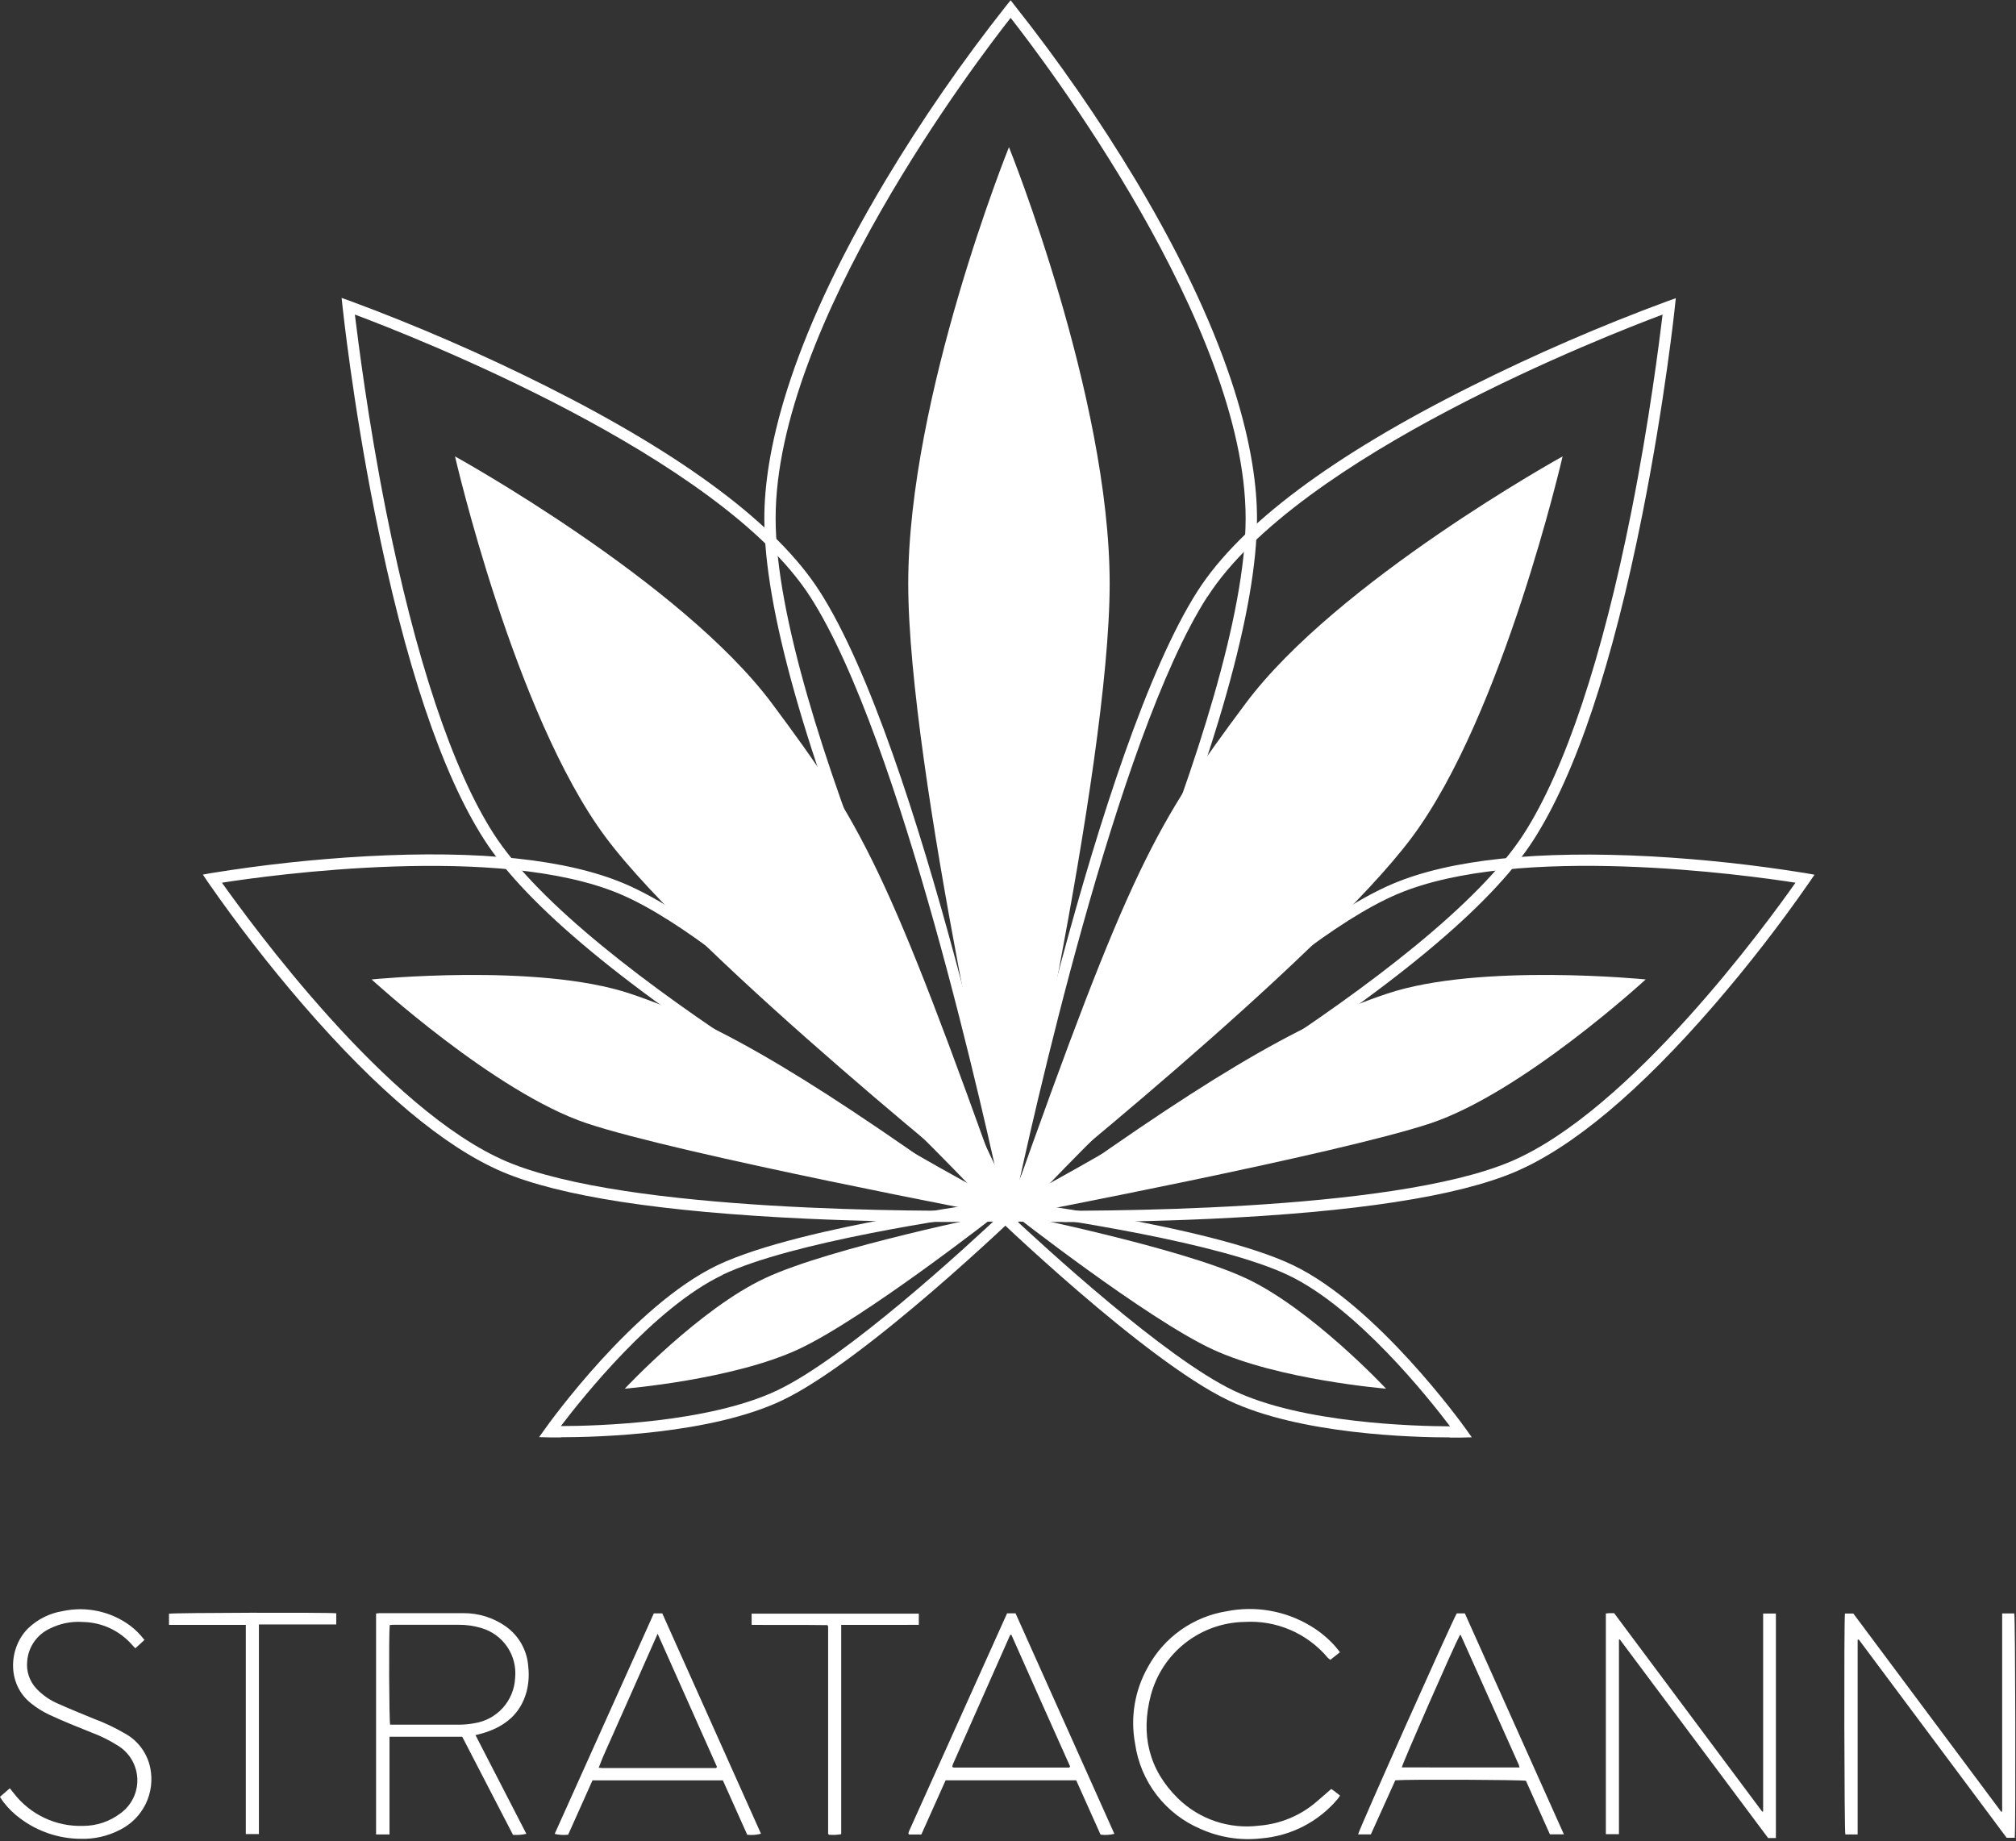 <svg width="173" height="158" viewBox="0 0 173 158" fill="none" xmlns="http://www.w3.org/2000/svg">
<rect x="0" y="0" width="173" height="158" fill="#333333" stroke="none"/>
<g clip-path="url(#clip0_75_2319)">
<g clip-path="url(#clip1_75_2319)">
<g clip-path="url(#clip2_75_2319)">
<path d="M95.224 50.08C95.224 66.126 86.582 103.909 86.582 103.909C86.582 103.909 77.939 66.126 77.939 50.08C77.939 34.033 86.582 12.628 86.582 12.628C86.582 12.628 95.224 34.023 95.224 50.08Z" fill="white"/>
<path d="M66.262 60.388C58.435 49.878 39.047 39.166 39.047 39.166C39.047 39.166 44.137 61.324 51.968 71.84C59.799 82.355 86.486 103.645 86.486 103.645C76.095 74.332 73.944 70.716 66.262 60.388Z" fill="white"/>
<path d="M54.066 85.265C46.139 82.619 31.888 84.05 31.888 84.05C31.888 84.05 42.451 93.749 50.35 96.394C58.248 99.04 85.991 104.317 85.991 104.317C70.093 92.793 61.849 87.862 54.066 85.265Z" fill="white"/>
<path d="M86.726 104.922L86.298 104.072C86.246 103.971 81.065 93.662 75.956 81.241C69.08 64.532 65.59 52.163 65.59 44.476C65.59 39.194 67.395 29.841 75.99 15.48C79.119 10.262 82.581 5.252 86.356 0.48L86.726 0.024L87.1 0.504C90.874 5.269 94.338 10.271 97.472 15.48C106.061 29.841 107.867 39.175 107.867 44.476C107.867 52.158 104.381 64.532 97.505 81.241C92.391 93.662 87.211 103.971 87.163 104.072L86.726 104.922ZM86.726 1.532C83.941 5.07 66.559 27.839 66.559 44.476C66.559 61.113 83.778 96.764 86.726 102.776C89.683 96.764 106.892 61.065 106.892 44.476C106.892 27.887 89.501 5.07 86.726 1.532Z" fill="white"/>
<path d="M81.814 104.864C78.645 104.864 74.132 104.807 69.201 104.581C56.813 104.005 48.031 102.66 43.105 100.557C38.178 98.454 32.402 93.629 25.982 86.196C23.079 82.832 20.354 79.317 17.82 75.666L17.407 75.052L18.137 74.922C22.524 74.211 26.946 73.731 31.384 73.482C41.184 72.944 48.669 73.736 53.605 75.839C58.541 77.942 65.609 83.311 74.612 91.828C81.334 98.157 86.616 103.947 86.688 104.005L87.403 104.783L86.347 104.812C86.308 104.812 84.58 104.855 81.814 104.855M19.044 75.748C21.445 79.109 33.156 95.285 43.479 99.674C53.802 104.063 79.653 103.957 85.252 103.88C81.411 99.799 63.535 81.111 53.231 76.732C42.927 72.353 23.13 75.109 19.049 75.748" fill="white"/>
<path d="M87.388 104.97L86.495 104.49C86.409 104.442 77.373 99.727 67.342 93.418C53.898 84.919 45.198 77.731 41.553 72.056C37.909 66.38 34.755 56.97 32.171 44.054C30.251 34.451 29.406 26.403 29.396 26.326L29.314 25.568L30.035 25.822C35.771 27.949 41.386 30.388 46.854 33.13C58.772 39.108 66.665 45.028 70.324 50.723C78.967 64.167 87.105 103.611 87.182 104.019L87.388 104.97ZM30.452 26.994C30.731 29.222 31.566 36.011 33.132 43.876C35.643 56.489 38.836 66.059 42.36 71.547C50.129 83.647 80.407 100.173 86.054 103.174C84.724 96.932 77.32 63.322 69.532 51.217C61.744 39.113 35.191 28.766 30.452 26.994Z" fill="white"/>
<path d="M106.873 60.388C114.704 49.878 134.092 39.166 134.092 39.166C134.092 39.166 128.998 61.324 121.172 71.84C113.345 82.355 86.649 103.645 86.649 103.645C97.015 74.332 99.181 70.716 106.873 60.388Z" fill="white"/>
<path d="M119.045 85.265C126.972 82.619 141.223 84.05 141.223 84.05C141.223 84.05 130.684 93.749 122.761 96.394C114.839 99.04 87.12 104.317 87.12 104.317C103.017 92.793 111.261 87.862 119.045 85.265Z" fill="white"/>
<path d="M106.873 109.671C112.51 112.288 118.944 119.168 118.944 119.168C118.944 119.168 109.667 118.405 104.031 115.783C98.394 113.161 86.908 104.154 86.908 104.154C86.908 104.154 101.231 107.035 106.863 109.671" fill="white"/>
<path d="M91.297 104.864C88.531 104.864 86.803 104.821 86.764 104.821L85.708 104.792L86.423 104.015C86.476 103.957 91.801 98.166 98.499 91.838C107.512 83.32 114.579 77.942 119.506 75.849C124.432 73.756 131.927 72.968 141.732 73.492C146.17 73.74 150.591 74.221 154.979 74.932L155.709 75.062L155.291 75.676C152.757 79.327 150.032 82.841 147.129 86.206C140.709 93.634 134.952 98.464 130.007 100.567C125.061 102.67 116.298 104.015 103.91 104.591C98.999 104.816 94.466 104.874 91.297 104.874M87.869 103.88C93.462 103.957 119.333 104.048 129.642 99.674C139.95 95.3 151.704 79.128 154.076 75.748C149.995 75.11 130.213 72.344 119.895 76.733C109.591 81.111 91.7 99.78 87.874 103.88" fill="white"/>
<path d="M85.727 104.97L85.929 103.981C86.011 103.587 94.139 64.167 102.792 50.684C106.446 45.004 114.344 39.084 126.281 33.13C131.745 30.397 137.355 27.965 143.086 25.846L143.806 25.592L143.724 26.35C143.724 26.427 142.86 34.479 140.949 44.078C138.38 56.993 135.231 66.419 131.586 72.094C127.942 77.769 119.261 84.957 105.798 93.456C95.791 99.765 86.736 104.499 86.644 104.528L85.727 104.97ZM103.195 50.958L103.598 51.217C95.81 63.341 88.406 96.942 87.076 103.174C92.709 100.173 122.987 83.647 130.77 71.547C134.294 66.059 137.492 56.489 139.998 43.876C141.559 36.025 142.399 29.222 142.673 26.994C137.934 28.766 111.396 39.098 103.613 51.217L103.195 50.958Z" fill="white"/>
<path d="M124.427 123.35C121.321 123.35 111.564 123.1 105.437 120.181C98.235 116.758 85.199 104.173 84.647 103.64L83.615 102.646L85.055 102.819C85.818 102.91 103.819 105.133 110.983 108.581C118.147 112.028 125.469 122.174 125.776 122.606L126.3 123.34L125.397 123.364C125.32 123.364 124.979 123.364 124.437 123.364M86.38 103.962C89.703 107.083 99.978 116.517 105.85 119.326C111.722 122.135 121.402 122.39 124.432 122.399C122.583 119.955 116.447 112.239 110.565 109.435C104.683 106.631 90.879 104.591 86.38 103.976" fill="white"/>
<path d="M65.681 109.671C60.044 112.288 53.615 119.168 53.615 119.168C53.615 119.168 62.886 118.405 68.523 115.783C74.16 113.161 85.636 104.154 85.636 104.154C85.636 104.154 71.318 107.035 65.681 109.671Z" fill="white"/>
<path d="M48.127 123.35C47.579 123.35 47.238 123.35 47.166 123.35L46.264 123.326L46.787 122.592C47.094 122.159 54.364 112.004 61.58 108.566C68.797 105.129 86.759 102.92 87.508 102.805L88.949 102.632L87.917 103.626C87.364 104.159 74.309 116.743 67.131 120.167C60.999 123.086 51.243 123.336 48.136 123.336M61.998 109.412C56.121 112.216 49.994 119.932 48.131 122.376C51.161 122.376 60.836 122.107 66.718 119.303C72.6 116.499 82.861 107.073 86.183 103.938C81.665 104.552 67.87 106.598 61.998 109.397" fill="white"/>
<path d="M152.396 157.729H151.729L139 140.684L138.928 140.712V157.398H137.804V138.46C137.901 138.445 137.999 138.435 138.097 138.432H138.515C142.759 144.123 146.996 149.802 151.224 155.467L151.301 155.443V138.465H152.396V157.729Z" fill="white"/>
<path d="M40.814 148.918L45.169 157.369C44.793 157.453 44.406 157.482 44.022 157.455L39.666 149.038H33.425V157.422H32.272V138.465C32.377 138.447 32.483 138.436 32.589 138.432C34.99 138.432 37.391 138.432 39.753 138.432C41.064 138.42 42.346 138.821 43.416 139.579C43.978 139.981 44.441 140.504 44.774 141.109C45.106 141.714 45.299 142.386 45.337 143.075C45.415 143.792 45.36 144.518 45.174 145.216C44.655 147.05 43.397 148.097 41.63 148.673C41.381 148.75 41.15 148.812 40.8 148.899M33.444 139.469C33.357 140.218 33.391 147.631 33.477 148.001C33.573 148.001 33.679 148.001 33.785 148.001C35.705 148.001 37.578 148.001 39.479 148.001C39.892 147.995 40.303 147.954 40.708 147.876C41.648 147.732 42.51 147.268 43.147 146.562C43.784 145.856 44.157 144.951 44.204 144.001C44.299 143.063 44.064 142.12 43.538 141.337C43.011 140.554 42.228 139.98 41.323 139.714C40.678 139.517 40.005 139.421 39.33 139.43H33.828C33.708 139.43 33.588 139.43 33.444 139.454" fill="white"/>
<path d="M159.411 140.727V157.421H158.355C158.263 157.1 158.23 139.286 158.321 138.465H159.041L171.732 155.477L171.813 155.443V138.456H172.855C172.942 138.801 172.985 156.615 172.893 157.705H172.197L159.517 140.707H159.421" fill="white"/>
<path d="M86.428 138.446H87.148L95.628 157.369C95.24 157.467 94.838 157.489 94.442 157.436L92.353 152.774H81.147C80.45 154.329 79.749 155.885 79.063 157.426H77.997C77.997 157.378 77.963 157.369 77.959 157.354C77.956 157.34 77.956 157.325 77.959 157.311C77.967 157.266 77.979 157.221 77.992 157.177L86.419 138.451M86.793 140.29H86.692C85.05 143.993 83.41 147.695 81.771 151.396C81.75 151.452 81.734 151.51 81.723 151.569C81.718 151.584 81.718 151.601 81.723 151.617L81.761 151.655C81.798 151.671 81.837 151.68 81.876 151.684H91.556C91.617 151.689 91.678 151.689 91.739 151.684C91.739 151.684 91.763 151.684 91.777 151.66L91.83 151.588C90.149 147.839 88.469 144.072 86.788 140.285" fill="white"/>
<path d="M56.107 138.451H56.832L65.302 157.359C64.917 157.464 64.516 157.493 64.121 157.446C63.429 155.89 62.733 154.344 62.032 152.779H50.844L48.756 157.441C48.369 157.487 47.977 157.464 47.599 157.374C50.438 151.048 53.274 144.741 56.107 138.451ZM56.443 140.179L55.142 143.113L53.879 145.965C53.456 146.926 53.024 147.862 52.611 148.817C52.199 149.773 51.747 150.68 51.377 151.698C51.517 151.698 51.593 151.722 51.666 151.722H61.432C61.432 151.722 61.461 151.722 61.47 151.698L61.528 151.626C59.852 147.871 58.167 144.097 56.443 140.218" fill="white"/>
<path d="M134.203 157.412H133.003C132.326 155.904 131.634 154.358 130.948 152.817C130.588 152.726 120.865 152.683 119.736 152.774L117.638 157.417H116.543C116.596 157.047 124.547 139.253 125.008 138.451H125.704L134.203 157.412ZM130.396 151.674C130.383 151.604 130.365 151.535 130.343 151.468L125.359 140.328C125.349 140.317 125.335 140.308 125.32 140.304H125.282C124.759 141.265 120.351 151.309 120.293 151.669L130.396 151.674Z" fill="white"/>
<path d="M114.248 153.527C114.248 153.527 114.373 153.604 114.469 153.676C114.565 153.748 114.8 153.936 114.992 154.084C114.925 154.194 114.851 154.3 114.771 154.401C113.952 155.368 112.949 156.162 111.821 156.739C110.693 157.316 109.461 157.663 108.198 157.762C106.438 157.957 104.658 157.679 103.041 156.956C101.552 156.327 100.25 155.324 99.263 154.043C98.276 152.763 97.638 151.248 97.409 149.648C96.982 147.382 97.375 145.038 98.518 143.036C99.202 141.782 100.163 140.702 101.328 139.876C102.493 139.051 103.831 138.502 105.24 138.273C107.729 137.772 110.315 138.224 112.486 139.541C113.301 140.03 114.034 140.646 114.656 141.365C114.762 141.49 114.858 141.62 114.987 141.783L114.162 142.436C114.082 142.381 114.007 142.32 113.936 142.254C113.066 141.218 111.965 140.4 110.722 139.867C109.478 139.334 108.127 139.101 106.777 139.185C104.939 139.22 103.163 139.853 101.716 140.987C100.27 142.12 99.231 143.694 98.758 145.471C97.87 148.832 98.571 151.866 101.092 154.334C101.999 155.22 103.095 155.89 104.297 156.294C105.499 156.698 106.777 156.825 108.035 156.668C109.897 156.524 111.662 155.778 113.062 154.541L114.229 153.527" fill="white"/>
<path d="M12.413 140.717L11.611 141.447L11.299 141.111C10.775 140.521 10.135 140.046 9.419 139.716C8.702 139.385 7.925 139.206 7.136 139.19C6.142 139.116 5.145 139.315 4.255 139.766C3.718 140.019 3.258 140.409 2.92 140.898C2.583 141.386 2.381 141.955 2.335 142.546C2.288 142.974 2.335 143.407 2.472 143.815C2.609 144.222 2.832 144.596 3.127 144.909C3.645 145.457 4.269 145.893 4.961 146.191C5.979 146.647 7.016 147.069 8.049 147.492C8.967 147.832 9.854 148.252 10.699 148.745C11.262 149.05 11.751 149.475 12.131 149.991C12.511 150.506 12.773 151.099 12.898 151.727C13.106 152.768 12.967 153.848 12.502 154.802C12.037 155.756 11.272 156.531 10.325 157.009C9.275 157.561 8.101 157.832 6.916 157.796C5.046 157.783 3.23 157.17 1.735 156.048C1.19 155.648 0.705 155.173 0.294 154.637C0.193 154.507 0.112 154.368 -0.003 154.195L0.842 153.46L1.173 153.873C1.87 154.782 2.774 155.511 3.809 156C4.845 156.49 5.982 156.725 7.127 156.687C8.285 156.69 9.412 156.312 10.334 155.611C10.801 155.276 11.177 154.83 11.43 154.314C11.683 153.798 11.805 153.228 11.784 152.654C11.764 152.079 11.602 151.519 11.313 151.022C11.024 150.526 10.617 150.108 10.128 149.806C9.405 149.346 8.636 148.965 7.833 148.668C6.627 148.188 5.432 147.708 4.236 147.151C3.686 146.892 3.167 146.569 2.69 146.191C0.506 144.481 0.77 141.308 2.45 139.699C3.254 138.939 4.268 138.437 5.36 138.259C6.358 138.042 7.391 138.039 8.39 138.252C9.39 138.465 10.332 138.888 11.155 139.493C11.634 139.852 12.057 140.279 12.413 140.76" fill="white"/>
<path d="M21.094 139.44H14.502V138.48C14.862 138.393 27.989 138.36 28.854 138.441V139.401H22.218V157.388H21.094V139.44Z" fill="white"/>
<path d="M72.187 139.44V157.398C71.842 157.46 71.49 157.476 71.141 157.446L71.088 157.402C71.078 157.391 71.07 157.378 71.064 157.364C71.061 157.334 71.061 157.303 71.064 157.273V157.09C71.064 151.274 71.064 145.461 71.064 139.651C71.064 139.651 71.064 139.618 71.064 139.603C71.068 139.589 71.068 139.574 71.064 139.56C71.047 139.525 71.028 139.491 71.006 139.459C68.869 139.426 66.685 139.459 64.5 139.435V138.475H78.847V139.435L72.187 139.44Z" fill="white"/>
</g>
</g>
</g>
<defs>
<clipPath id="clip0_75_2319">
<rect width="172.948" height="157.801" fill="white"/>
</clipPath>
<clipPath id="clip1_75_2319">
<rect width="172.948" height="157.801" fill="white"/>
</clipPath>
<clipPath id="clip2_75_2319">
<rect width="172.945" height="157.801" fill="white" transform="translate(0.001)"/>
</clipPath>
</defs>
</svg>
